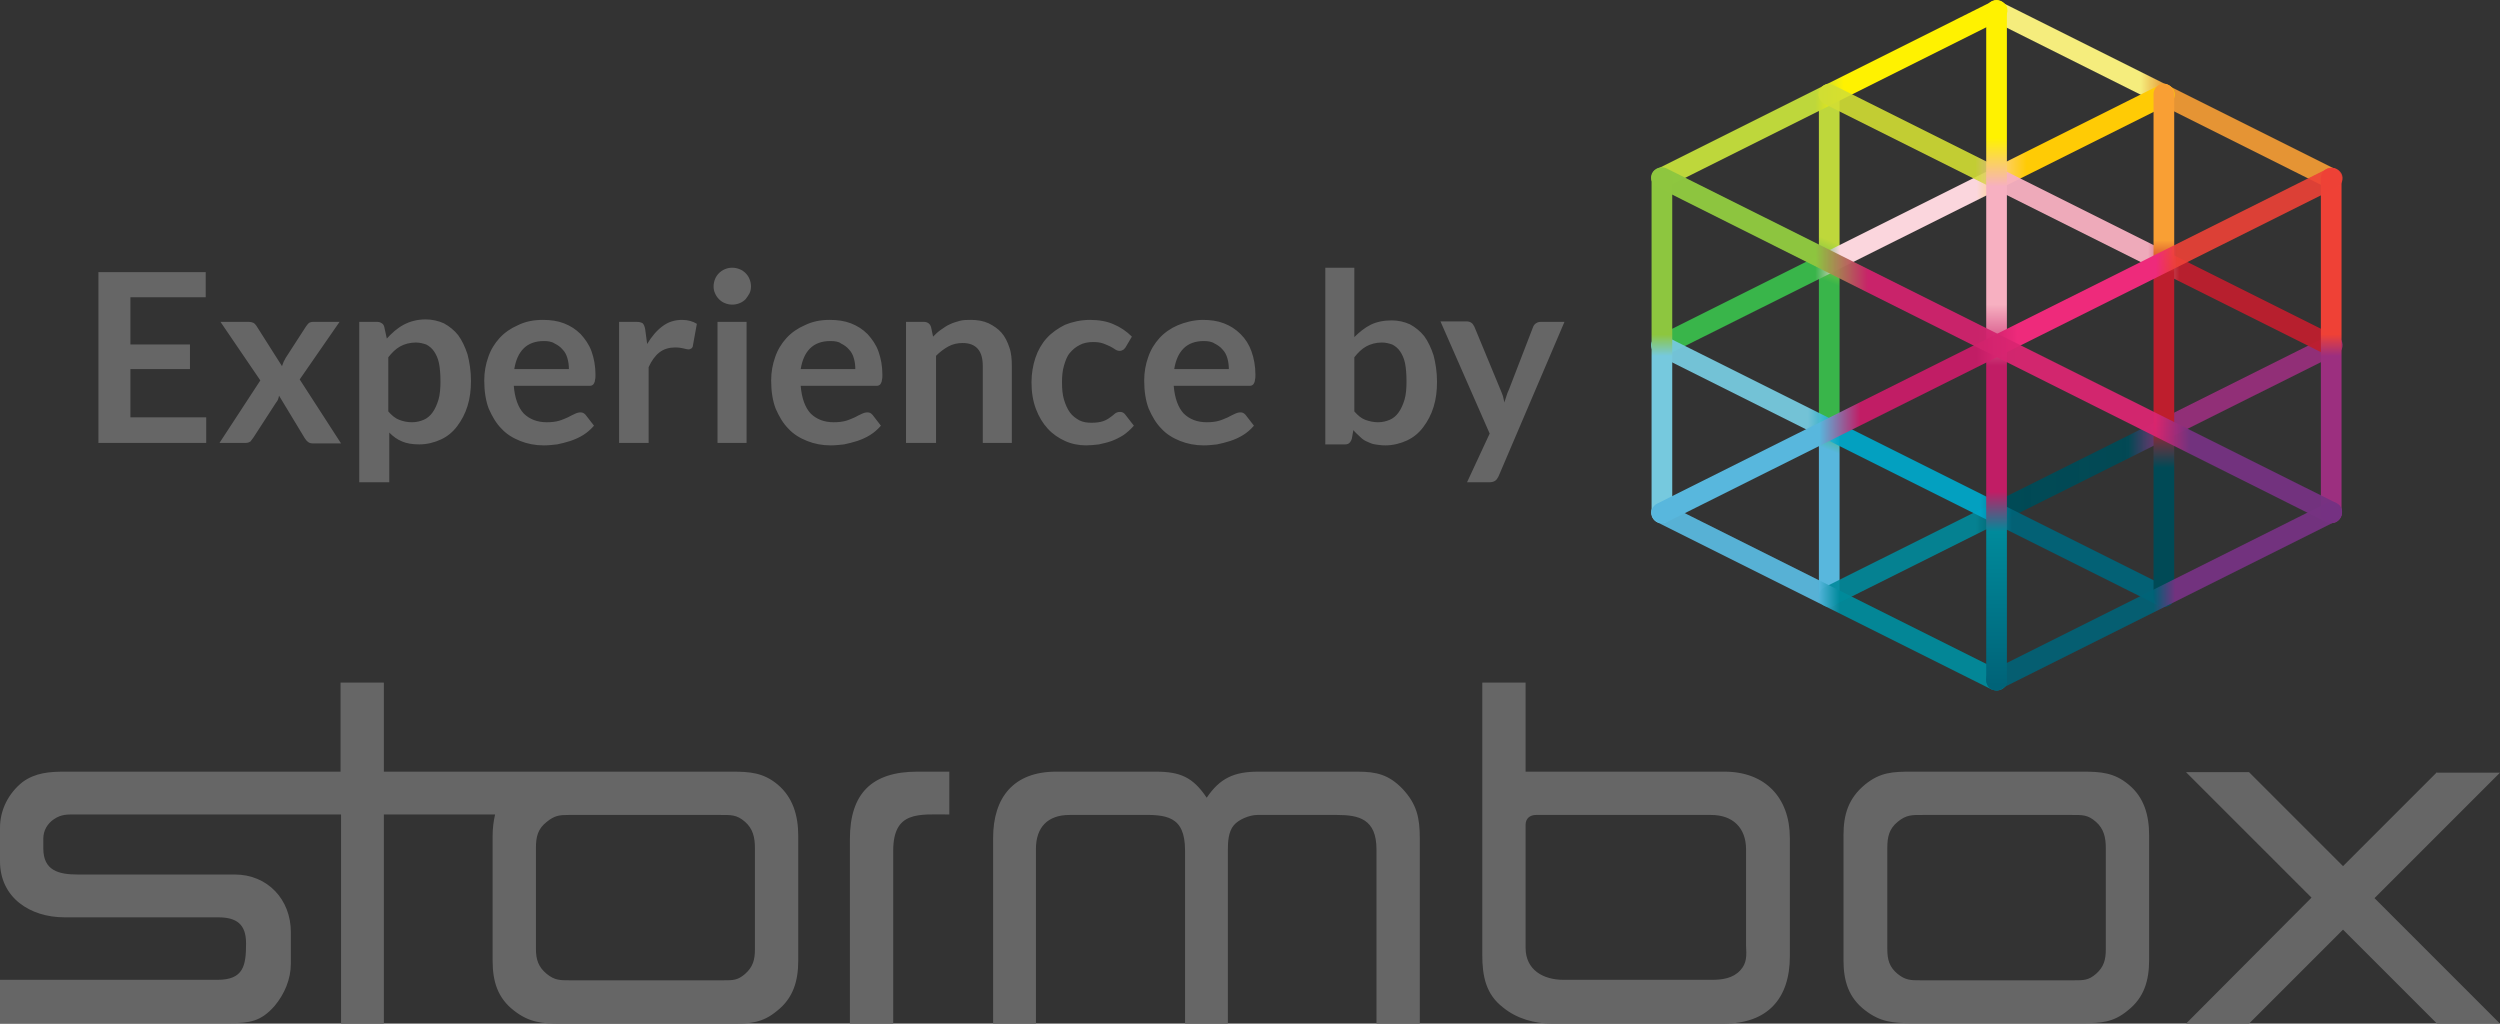 <svg viewBox="0 0 508 208" xmlns="http://www.w3.org/2000/svg" xmlns:xlink="http://www.w3.org/1999/xlink"><rect x="0" y="0" width="508" height="208" fill="#333333" stroke="none"/><linearGradient id="a" gradientUnits="userSpaceOnUse" x1="353.184" x2="390.217" y1="115.997" y2="24.333"><stop offset=".3" stop-color="#58b7dd"/><stop offset=".36" stop-color="#39b54a"/><stop offset=".62" stop-color="#39b54a"/><stop offset=".7" stop-color="#bed73b"/></linearGradient><linearGradient id="b" gradientUnits="userSpaceOnUse" x1="369.587" x2="475.891" y1="95.692" y2="95.692"><stop offset=".3" stop-color="#008a9b" stop-opacity=".9"/><stop offset=".36" stop-color="#004a56"/><stop offset=".592" stop-color="#004a56" stop-opacity=".95"/><stop offset=".664" stop-color="#9c2f7f" stop-opacity=".9"/></linearGradient><linearGradient id="c" gradientUnits="userSpaceOnUse" x1="403.504" x2="475.796" y1="19.22" y2="19.22"><stop offset=".436" stop-color="#fff680" stop-opacity=".95"/><stop offset=".51" stop-color="#f99f34" stop-opacity=".9"/></linearGradient><linearGradient id="d" gradientUnits="userSpaceOnUse" x1="335.587" x2="407.913" y1="19.192" y2="19.192"><stop offset=".46" stop-color="#bed73b"/><stop offset=".54" stop-color="#fff200"/></linearGradient><linearGradient id="e" gradientUnits="userSpaceOnUse" x1="335.587" x2="441.913" y1="44.694" y2="44.694"><stop offset=".313" stop-color="#39b54a"/><stop offset=".36" stop-color="#fbd6dd"/><stop offset=".621" stop-color="#fbd6dd"/><stop offset=".717" stop-color="#ffcb05"/></linearGradient><linearGradient id="f" gradientUnits="userSpaceOnUse" x1="335.504" x2="441.796" y1="95.711" y2="95.711"><stop offset=".3" stop-color="#76c9de" stop-opacity=".95"/><stop offset=".36" stop-color="#00a5c7" stop-opacity=".95"/><stop offset=".63" stop-color="#00a5c7" stop-opacity=".95"/><stop offset=".69" stop-color="#006378" stop-opacity=".95"/></linearGradient><linearGradient id="g" gradientUnits="userSpaceOnUse" x1="335.504" x2="407.796" y1="121.211" y2="121.211"><stop offset=".47" stop-color="#58b7dd" stop-opacity=".95"/><stop offset=".53" stop-color="#008a9b" stop-opacity=".95"/></linearGradient><linearGradient id="h" gradientUnits="userSpaceOnUse" x1="369.504" x2="475.796" y1="44.702" y2="44.702"><stop offset=".3" stop-color="#d2de33" stop-opacity=".9"/><stop offset=".36" stop-color="#f7b0c1" stop-opacity=".95"/><stop offset=".63" stop-color="#f7b0c1" stop-opacity=".95"/><stop offset=".69" stop-color="#be1e2d" stop-opacity=".95"/></linearGradient><linearGradient id="i" gradientUnits="userSpaceOnUse" x1="337.7" x2="337.7" y1="106.3" y2="34.01"><stop offset=".47" stop-color="#76c9de"/><stop offset=".53" stop-color="#8dc63f"/></linearGradient><linearGradient id="j" gradientUnits="userSpaceOnUse" x1="473.704" x2="473.704" y1="106.3" y2="34.01"><stop offset=".47" stop-color="#9c2f7f"/><stop offset=".53" stop-color="#ef4136"/></linearGradient><linearGradient id="k" gradientUnits="userSpaceOnUse" x1="439.7" x2="439.7" y1="123.3" y2="17"><stop offset=".266" stop-color="#004a56"/><stop offset=".355" stop-color="#be1e2d"/><stop offset=".64" stop-color="#be1e2d"/><stop offset=".7" stop-color="#f99f34"/></linearGradient><linearGradient id="l" gradientUnits="userSpaceOnUse" x1="403.587" x2="475.913" y1="121.142" y2="121.142"><stop offset=".47" stop-color="#006378" stop-opacity=".9"/><stop offset=".53" stop-color="#753281" stop-opacity=".95"/></linearGradient><linearGradient id="m" gradientUnits="userSpaceOnUse" x1="405.7" x2="405.7" y1="140.3" y2="0"><stop offset=".008" stop-color="#006378"/><stop offset=".23" stop-color="#008a9b"/><stop offset=".288" stop-color="#c11d65"/><stop offset=".47" stop-color="#c11d65"/><stop offset=".559" stop-color="#f7b0c1"/><stop offset=".73" stop-color="#f7b0c1"/><stop offset=".8" stop-color="#fff200"/></linearGradient><linearGradient id="n" gradientUnits="userSpaceOnUse" x1="335.587" x2="476.013" y1="70.194" y2="70.194"><stop offset=".243" stop-color="#58b7dd"/><stop offset=".302" stop-color="#c11d65"/><stop offset=".47" stop-color="#c11d65"/><stop offset=".53" stop-color="#ee2a7b"/><stop offset=".73" stop-color="#ee2a7b"/><stop offset=".76" stop-color="#ef4136" stop-opacity=".9"/></linearGradient><linearGradient id="o" gradientUnits="userSpaceOnUse" x1="335.504" x2="475.896" y1="70.152" y2="70.152"><stop offset=".238" stop-color="#8dc63f" stop-opacity=".99"/><stop offset=".314" stop-color="#d0226c" stop-opacity=".95"/><stop offset=".47" stop-color="#d0226c" stop-opacity=".95"/><stop offset=".53" stop-color="#da2571" stop-opacity=".95"/><stop offset=".73" stop-color="#da2571" stop-opacity=".95"/><stop offset=".78" stop-color="#753281" stop-opacity=".95"/></linearGradient><path d="m371.7 123.3c-1.2 0-2.1-.9-2.1-2.1v-102.1c0-1.2 1-2.1 2.1-2.1s2.1 1 2.1 2.1v102.1c0 1.2-.9 2.1-2.1 2.1z" fill="url(#a)"/><path d="m371.7 123.3c-.8 0-1.5-.4-1.9-1.2-.5-1.1-.1-2.3 1-2.8l102.1-51c1-.5 2.3-.1 2.9.9.5 1.1.1 2.3-1 2.8l-102.1 51c-.4.2-.7.3-1 .3z" fill="url(#b)"/><path d="m473.7 38.3c-.3 0-.6-.1-1-.2l-68-34c-1-.5-1.5-1.8-1-2.8s1.8-1.5 2.9-.9l68 34c1 .5 1.5 1.8 1 2.8-.3.6-1.1 1.1-1.9 1.1z" fill="url(#c)"/><path d="m337.7 38.3c-.8 0-1.5-.4-1.9-1.2-.5-1-.1-2.3 1-2.8l68-34c1-.5 2.3-.1 2.9.9.5 1 .1 2.3-1 2.8l-68 34c-.4.2-.7.3-1 .3z" fill="url(#d)"/><path d="m337.7 72.3c-.8 0-1.5-.4-1.9-1.2-.5-1.1-.1-2.3 1-2.8l102-51c1-.5 2.3-.1 2.9 1 .5 1 .1 2.3-1 2.9l-102.1 51c-.3 0-.6.1-.9.1z" fill="url(#e)"/><path d="m439.7 123.3c-.3 0-.6-.1-1-.2l-102-51c-1-.5-1.5-1.8-1-2.8.5-1.1 1.8-1.5 2.9-.9l102 51c1 .5 1.5 1.8 1 2.8-.4.7-1.1 1.1-1.9 1.1z" fill="url(#f)"/><path d="m405.7 140.3c-.3 0-.6-.1-1-.2l-68-34c-1-.5-1.5-1.8-1-2.8.5-1.1 1.8-1.5 2.9-.9l68 34c1 .5 1.5 1.8 1 2.9-.4.6-1.1 1-1.9 1z" fill="url(#g)"/><path d="m473.7 72.3c-.3 0-.6-.1-1-.2l-102-51c-1-.5-1.5-1.8-1-2.8s1.8-1.5 2.9-1l102 51c1 .5 1.5 1.8 1 2.8-.3.7-1.1 1.2-1.9 1.2z" fill="url(#h)"/><path d="m337.7 106.3c-1.2 0-2.1-.9-2.1-2.1v-68c0-1.2 1-2.1 2.1-2.1s2.1 1 2.1 2.1v68c0 1.1-1 2.1-2.1 2.1z" fill="url(#i)"/><path d="m473.7 106.3c-1.2 0-2.1-.9-2.1-2.1v-68c0-1.2 1-2.1 2.1-2.1s2.1 1 2.1 2.1v68c.1 1.1-.9 2.1-2.1 2.1z" fill="url(#j)"/><path d="m439.7 123.3c-1.2 0-2.1-.9-2.1-2.1v-102.1c0-1.2 1-2.1 2.1-2.1s2.1 1 2.1 2.1v102.1c0 1.2-.9 2.1-2.1 2.1z" fill="url(#k)"/><path d="m405.7 140.3c-.8 0-1.5-.4-1.9-1.2-.5-1.1-.1-2.3 1-2.9l68-34c1-.5 2.3-.1 2.9.9.5 1.1.1 2.3-1 2.8l-68 34c-.4.3-.7.4-1 .4z" fill="url(#l)"/><path d="m405.7 140.3c-1.2 0-2.1-.9-2.1-2.1v-136.1c0-1.2 1-2.1 2.1-2.1s2.1.9 2.1 2.1v136.1c0 1.2-.9 2.1-2.1 2.1z" fill="url(#m)"/><path d="m337.7 106.3c-.8 0-1.5-.4-1.9-1.2-.5-1.1-.1-2.3 1-2.8l136.1-68c1-.5 2.3-.1 2.9 1 .5 1 .1 2.3-1 2.8l-136.1 68c-.4.1-.7.2-1 .2z" fill="url(#n)"/><path d="m473.7 106.3c-.3 0-.6-.1-1-.2l-136-68.1c-1-.5-1.5-1.8-1-2.8s1.8-1.5 2.9-1l136.1 68c1 .5 1.5 1.8 1 2.8-.4.9-1.2 1.3-2 1.3z" fill="url(#o)"/><path d="m172.7 170.5v37.5h8.8v-35.1c0-8.2 5.2-7.4 11.4-7.4v-8.7h-6.5c-9.3 0-13.7 4.5-13.7 13.7zm103.1-13.7h-20.1c-4.9 0-7.8 1.3-10.5 5.3-2.8-4.2-5.4-5.3-10.4-5.3h-20.2c-8.6 0-12.8 5.2-12.8 13.5v37.7h8.7v-35.5c0-4.4 2.4-6.9 6.8-6.9h14.1c5.5-.1 9.4.1 9.4 7.2v35.2h8.7v-35.3c0-1.6.1-3.7 1.2-5 1-1.2 3.2-2.1 4.8-2.1h16.2c4.4 0 8 .8 8 7v35.4h8.8v-37.7c0-4.1-.6-6.9-3.5-10-2.8-2.9-5.3-3.5-9.2-3.5zm74.6 0h-40.4v-18.1h-8.8v55.3c0 4.3.7 8 4.2 10.7 2.8 2.3 6.4 3.3 10 3.3h34.9c8.8 0 13.4-5 13.4-13.7v-24c0-8.2-5-13.5-13.3-13.5zm3.2 40.4c-1.5 1.6-3.6 1.9-5.8 1.9h-30.1c-4.1 0-7.7-2-7.7-6.5v-25c0-1.3.9-2 2.1-2h35.6c4.4 0 7.1 2.6 7.1 7v19.5c.1 2.1.2 3.6-1.2 5.1zm78.9-37.8c-2.9-2.4-5.6-2.6-9.3-2.6h-34.7c-3.9 0-6.4.1-9.5 2.6-3.4 2.8-4.4 6.1-4.4 10.3v25.4c0 4.2 1 7.6 4.4 10.2 3.1 2.4 5.7 2.6 9.5 2.6h34.7c3.7 0 6.2-.1 9.2-2.6 3.3-2.6 4.3-6.1 4.3-10.2v-25.4c0-4-1-7.7-4.2-10.3zm-4.6 33.5c0 2.1-.4 3.6-2 5-1.5 1.3-2.5 1.3-4.5 1.3h-31.1c-2 0-3.1 0-4.7-1.3-1.7-1.4-2.1-2.9-2.1-5.1v-20.5c0-2.3.4-3.9 2.1-5.3 1.8-1.5 3-1.4 5.3-1.4h29.9c2.3 0 3.4-.1 5.1 1.4 1.6 1.4 2 3.2 2 5.3zm-269.9-33.5c-2.9-2.4-5.6-2.6-9.3-2.6h-70.7v-18.1h-8.8v18.1h-56c-3.1 0-6 .2-8.6 2.1-2.9 2.3-4.6 5.7-4.6 9.3v6.8c0 7.4 6.1 11.4 13.1 11.4h31.2c3.8 0 5.7 1.4 5.7 5.3 0 4.5-.5 7.4-5.8 7.4h-44.2v8.8h46.6c4.1 0 6.4-.3 9.2-3.5 2-2.4 3.3-5.4 3.3-8.6v-6.4c0-6.6-4.7-11.7-11.4-11.7h-31.9c-3.9 0-7-.8-7-5.3v-2c0-1.6.8-3 2.1-3.9 1.6-1.1 2.8-1 4.7-1h53.7v42.5h8.7v-42.5h22.6c-.3 1.3-.5 2.8-.5 4.3v25.4c0 4.2 1 7.6 4.4 10.2 3.1 2.4 5.7 2.6 9.5 2.6h34.7c3.7 0 6.2-.1 9.2-2.6 3.3-2.6 4.3-6.1 4.3-10.2v-25.4c0-4.1-1.1-7.8-4.2-10.4zm-4.6 33.5c0 2.1-.4 3.6-2 5-1.5 1.3-2.4 1.3-4.5 1.3h-31.1c-2 0-3.1 0-4.7-1.3-1.7-1.4-2.2-2.9-2.2-5.1v-20.5c0-2.3.4-3.9 2.2-5.3 1.6-1.3 2.6-1.4 4.4-1.4h30.8c2.2 0 3.4-.1 5.1 1.4 1.6 1.4 2 3.2 2 5.3zm341.8-36-19.1 19.1-19.1-19.1h-12.8l25.5 25.5-25.5 25.6h12.8l19.1-19.1 19.1 19.1h12.8l-25.5-25.5 25.5-25.5h-12.8zm-453.4-101.6v5.1h-15.3v9.6h12.1v5h-12.1v9.8h15.4v5.2h-21.9v-34.7zm11.1 22-8.1-11.9h5.7c.4 0 .8.1 1 .2s.4.3.6.6l5.2 8.2c.1-.3.2-.5.3-.8s.3-.5.4-.8l4.2-6.5c.2-.3.4-.5.6-.7.2-.1.5-.2.8-.2h5.4l-8.1 11.7 8.4 13h-5.7c-.4 0-.8-.1-1-.3-.3-.2-.5-.5-.7-.8l-5.2-8.6c-.1.6-.3 1.1-.6 1.4l-4.6 7.1c-.2.3-.4.5-.6.8-.3.2-.6.3-1 .3h-5.3zm20.1 20.8v-32.7h3.6c.4 0 .7.1 1 .3s.4.4.5.8l.5 2.3c1-1.1 2.1-2.1 3.4-2.8s2.8-1.1 4.5-1.1c1.3 0 2.6.3 3.7.8 1.1.6 2.1 1.4 2.9 2.4.8 1.1 1.4 2.4 1.9 3.9.4 1.6.7 3.3.7 5.4 0 1.8-.2 3.5-.7 5.1s-1.2 2.9-2.1 4.1-2 2.1-3.3 2.7-2.8 1-4.4 1c-1.4 0-2.6-.2-3.5-.6-1-.4-1.8-1-2.6-1.8v10.1h-6.1zm11.5-28.5c-1.2 0-2.3.3-3.2.8s-1.7 1.3-2.4 2.2v11c.7.8 1.4 1.4 2.2 1.7s1.6.5 2.6.5c.9 0 1.7-.2 2.4-.5s1.3-.8 1.8-1.5.9-1.6 1.2-2.6.4-2.3.4-3.7-.1-2.7-.3-3.7-.6-1.8-1-2.4-1-1.1-1.6-1.4c-.6-.2-1.3-.4-2.1-.4zm25.8-4.6c1.6 0 3 .2 4.3.7s2.4 1.2 3.4 2.2c.9 1 1.7 2.1 2.2 3.5s.8 3 .8 4.7c0 .4 0 .8-.1 1.1 0 .3-.1.5-.2.7s-.2.3-.4.4-.4.1-.7.1h-15.2c.2 2.5.9 4.4 2 5.6 1.2 1.2 2.8 1.8 4.7 1.8 1 0 1.8-.1 2.5-.3s1.3-.5 1.8-.7c.5-.3 1-.5 1.4-.7s.8-.3 1.1-.3c.2 0 .4 0 .6.1s.3.2.5.4l1.7 2.2c-.7.8-1.4 1.4-2.2 1.9s-1.7.9-2.6 1.2-1.8.5-2.7.7c-.9.1-1.8.2-2.7.2-1.7 0-3.3-.3-4.8-.9s-2.8-1.4-3.8-2.5c-1.1-1.1-1.9-2.5-2.6-4.1-.6-1.6-.9-3.5-.9-5.7 0-1.7.3-3.3.8-4.7.5-1.5 1.3-2.8 2.3-3.9s2.3-2 3.7-2.6c1.6-.8 3.3-1.1 5.1-1.1zm.2 4.3c-1.7 0-3.1.5-4.1 1.5s-1.6 2.4-1.9 4.2h11.1c0-.8-.1-1.5-.3-2.2s-.5-1.3-1-1.8c-.4-.5-1-.9-1.6-1.2-.6-.4-1.4-.5-2.2-.5zm15.3 20.7v-24.6h3.5c.6 0 1 .1 1.3.3.2.2.4.6.5 1.2l.4 3c.9-1.5 1.9-2.7 3.1-3.6s2.5-1.3 4-1.3c1.2 0 2.2.3 3 .8l-.8 4.4c0 .3-.2.5-.3.6-.2.1-.4.2-.6.2s-.6-.1-1-.2-1-.2-1.7-.2c-1.2 0-2.3.3-3.2 1s-1.6 1.7-2.2 3v15.4zm26.8-31.8c0 .5-.1 1-.3 1.4s-.5.8-.8 1.2c-.3.3-.7.6-1.2.8s-1 .3-1.5.3-1-.1-1.5-.3-.9-.5-1.2-.8-.6-.7-.8-1.2c-.2-.4-.3-.9-.3-1.4s.1-1 .3-1.5.5-.9.8-1.2.7-.6 1.2-.8.9-.3 1.5-.3c.5 0 1 .1 1.5.3s.9.5 1.2.8.6.7.8 1.2.3 1 .3 1.5zm-.9 7.2v24.6h-5.9v-24.6zm16.9-.4c1.6 0 3 .2 4.3.7s2.4 1.2 3.4 2.2c.9 1 1.7 2.1 2.2 3.5s.8 3 .8 4.7c0 .4 0 .8-.1 1.1 0 .3-.1.5-.2.7s-.2.3-.4.4-.4.1-.7.1h-15.2c.2 2.5.9 4.4 2 5.6 1.2 1.2 2.8 1.8 4.7 1.8 1 0 1.8-.1 2.5-.3s1.3-.5 1.8-.7c.5-.3 1-.5 1.4-.7s.8-.3 1.1-.3c.2 0 .4 0 .6.1s.3.2.5.4l1.7 2.2c-.7.8-1.4 1.4-2.2 1.9s-1.7.9-2.6 1.2-1.8.5-2.7.7c-.9.1-1.8.2-2.7.2-1.7 0-3.3-.3-4.8-.9s-2.8-1.4-3.8-2.5c-1.1-1.1-1.9-2.5-2.6-4.1-.6-1.6-.9-3.5-.9-5.7 0-1.7.3-3.3.8-4.7.5-1.5 1.3-2.8 2.3-3.9s2.3-2 3.7-2.6c1.6-.8 3.3-1.1 5.1-1.1zm.1 4.3c-1.7 0-3.1.5-4.1 1.5s-1.6 2.4-1.9 4.2h11.1c0-.8-.1-1.5-.3-2.2s-.5-1.3-1-1.8c-.4-.5-1-.9-1.6-1.2-.5-.4-1.3-.5-2.2-.5zm15.4 20.7v-24.6h3.6c.8 0 1.3.4 1.5 1.1l.4 1.9c.5-.5 1-1 1.6-1.4s1.1-.8 1.8-1.1c.6-.3 1.3-.5 2-.7s1.5-.2 2.3-.2c1.3 0 2.5.2 3.6.7 1 .5 1.9 1.1 2.6 1.9s1.2 1.8 1.6 3c.4 1.1.5 2.4.5 3.8v15.6h-5.9v-15.6c0-1.5-.3-2.7-1-3.5s-1.7-1.2-3.1-1.2c-1 0-2 .2-2.9.7s-1.7 1.1-2.5 1.9v17.7zm44.6-19.4c-.2.2-.3.4-.5.5s-.4.2-.7.2-.6-.1-.9-.3-.6-.4-1-.6-.9-.4-1.4-.6c-.6-.2-1.2-.3-2.1-.3-1 0-2 .2-2.7.6-.8.4-1.4.9-2 1.6s-.9 1.6-1.2 2.6-.4 2.1-.4 3.4.1 2.5.4 3.5.7 1.9 1.2 2.6 1.2 1.2 1.9 1.6c.8.4 1.6.5 2.5.5s1.7-.1 2.3-.3 1.1-.5 1.5-.8.7-.5 1-.8c.3-.2.6-.3 1-.3.5 0 .8.2 1.1.6l1.7 2.2c-.7.8-1.4 1.4-2.1 1.9-.8.5-1.6.9-2.4 1.2s-1.7.5-2.6.7c-.9.1-1.8.2-2.6.2-1.5 0-3-.3-4.3-.9s-2.5-1.4-3.5-2.5-1.8-2.4-2.4-4-.9-3.4-.9-5.4c0-1.8.3-3.5.8-5s1.3-2.9 2.3-4 2.3-2 3.7-2.7c1.5-.6 3.2-1 5.1-1 1.8 0 3.5.3 4.8.9 1.4.6 2.6 1.4 3.7 2.5zm15.7-5.6c1.6 0 3 .2 4.3.7s2.4 1.2 3.4 2.2 1.7 2.1 2.2 3.5.8 3 .8 4.7c0 .4 0 .8-.1 1.1 0 .3-.1.5-.2.7s-.2.3-.4.4-.4.1-.7.1h-15.2c.2 2.5.9 4.4 2 5.6 1.2 1.2 2.8 1.8 4.7 1.8 1 0 1.8-.1 2.5-.3s1.3-.5 1.8-.7c.5-.3 1-.5 1.4-.7s.8-.3 1.1-.3c.2 0 .4 0 .6.1s.3.2.5.4l1.7 2.2c-.7.8-1.4 1.4-2.2 1.9s-1.7.9-2.6 1.2-1.8.5-2.7.7c-.9.1-1.8.2-2.7.2-1.7 0-3.3-.3-4.8-.9s-2.8-1.4-3.8-2.5c-1.1-1.1-1.9-2.5-2.6-4.1-.6-1.6-.9-3.5-.9-5.7 0-1.7.3-3.3.8-4.7.5-1.5 1.3-2.8 2.3-3.9s2.3-2 3.7-2.6 3.3-1.1 5.1-1.1zm.2 4.3c-1.7 0-3.1.5-4.1 1.5s-1.6 2.4-1.9 4.2h11.1c0-.8-.1-1.5-.3-2.2s-.5-1.3-1-1.8c-.4-.5-1-.9-1.6-1.2-.6-.4-1.4-.5-2.2-.5zm24.7 20.7v-35.6h5.9v14.1c1-1 2.1-1.9 3.3-2.5s2.7-.9 4.3-.9c1.3 0 2.6.3 3.7.8 1.1.6 2.1 1.4 2.9 2.4.8 1.1 1.4 2.4 1.9 3.9.4 1.6.7 3.3.7 5.4 0 1.8-.2 3.5-.7 5.1s-1.2 2.9-2.1 4.1-2 2.1-3.3 2.7-2.8 1-4.4 1c-.8 0-1.4-.1-2.1-.2s-1.2-.4-1.7-.6-1-.6-1.4-1-.9-.8-1.3-1.3l-.3 1.7c-.1.4-.3.7-.5.9s-.5.3-.9.3h-4zm11.5-20.4c-1.2 0-2.3.3-3.2.8s-1.7 1.3-2.4 2.2v11c.7.8 1.4 1.4 2.2 1.7s1.7.5 2.6.5 1.7-.2 2.4-.5 1.3-.8 1.8-1.5.9-1.6 1.2-2.6.4-2.3.4-3.7-.1-2.7-.3-3.7-.6-1.8-1-2.4-1-1.1-1.6-1.4c-.6-.2-1.3-.4-2.1-.4zm23.7 27.2c-.2.4-.4.7-.7.9s-.7.3-1.3.3h-4.4l4.6-9.9-10-22.8h5.2c.5 0 .8.1 1.1.3s.4.5.6.8l5.3 12.8c.2.4.3.8.5 1.3.1.4.2.9.3 1.3.1-.5.3-.9.4-1.3s.3-.9.5-1.3l4.9-12.7c.1-.3.3-.6.6-.8s.6-.3 1-.3h4.8z" fill="#666"/></svg>